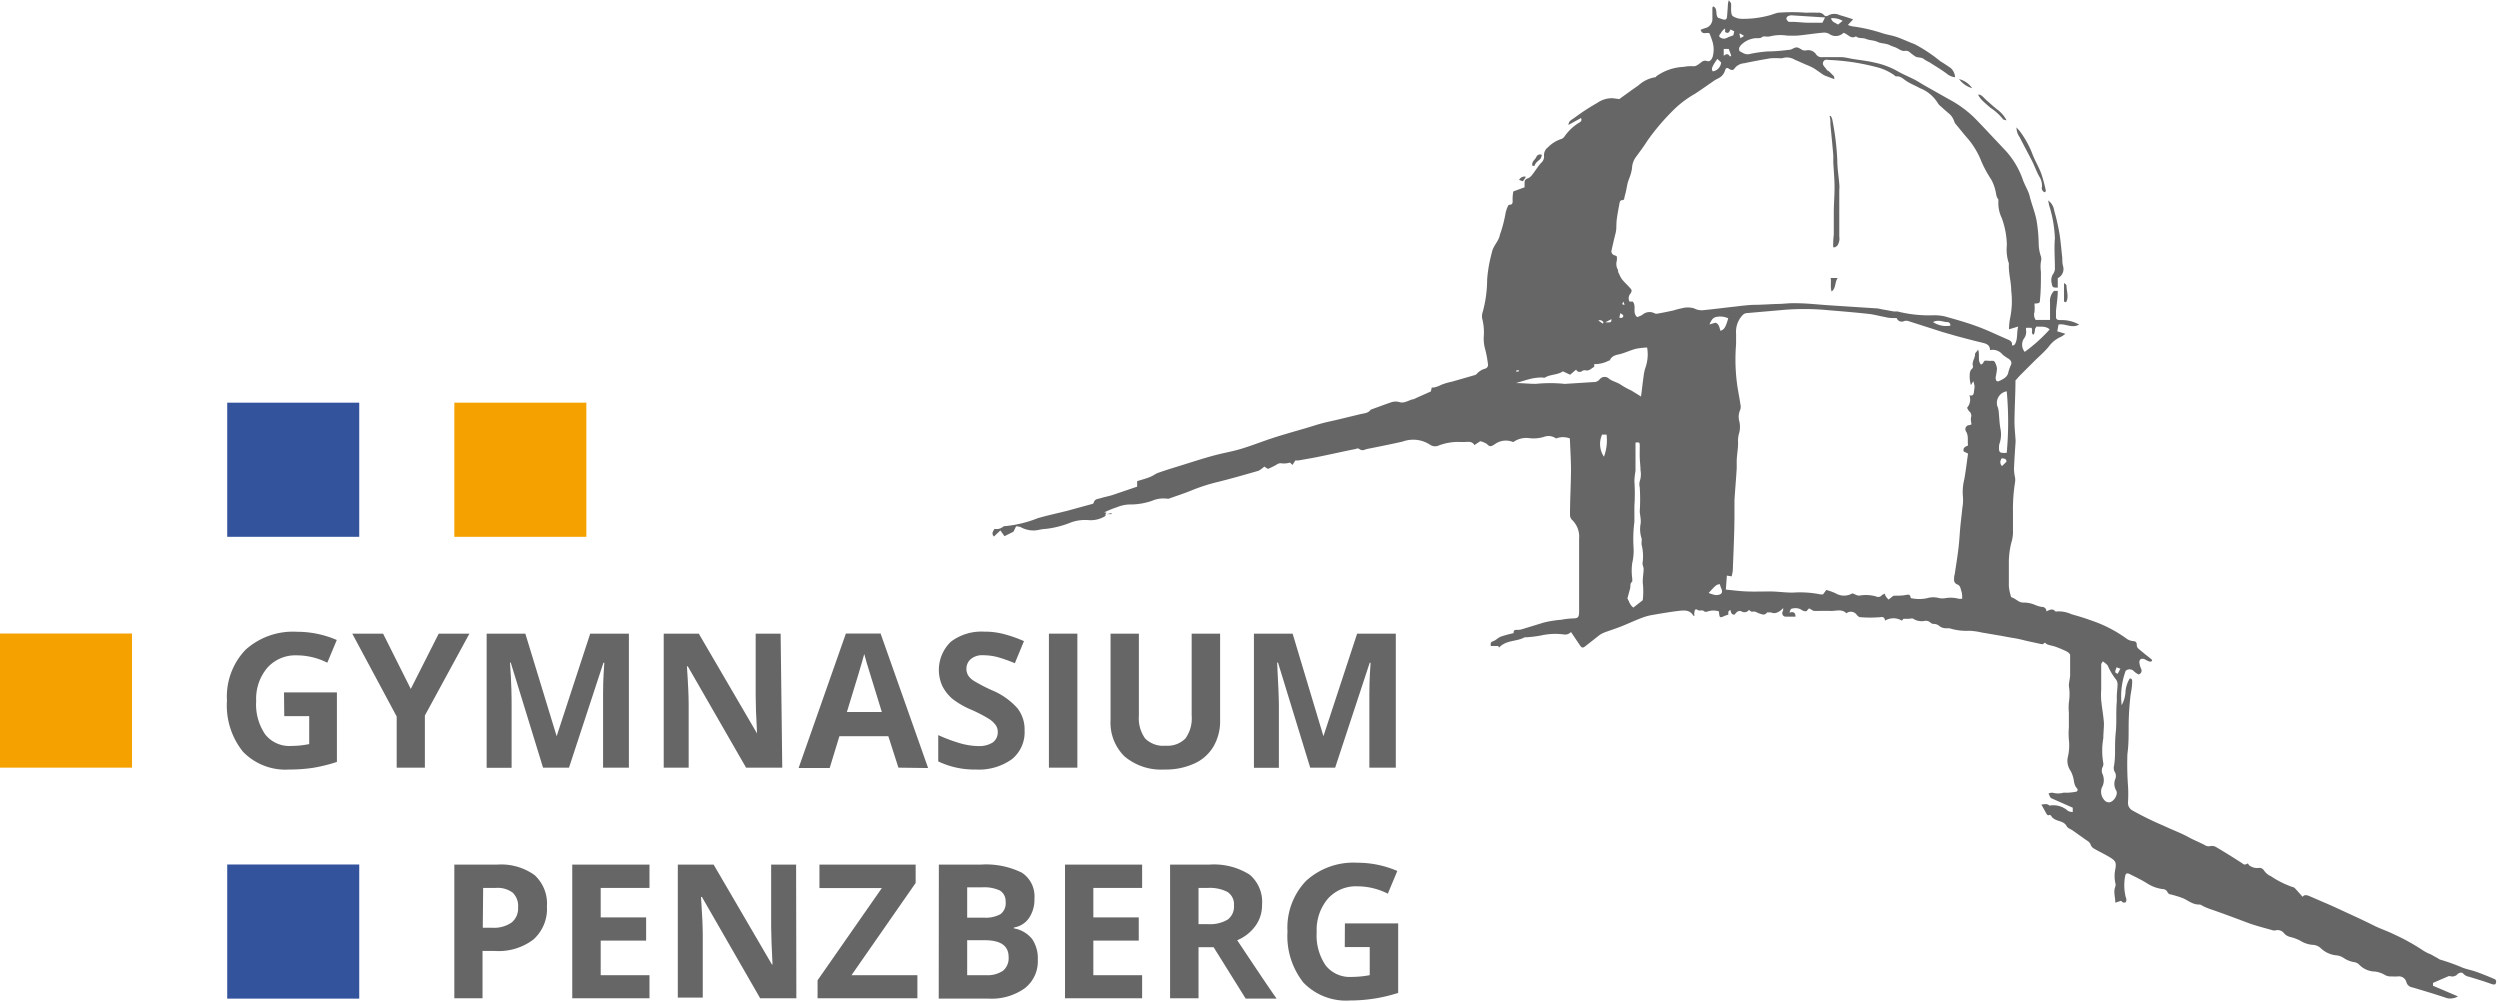 <?xml version="1.0" encoding="UTF-8"?> <svg xmlns="http://www.w3.org/2000/svg" height="80.4" viewBox="0 0 200.35 80.4" width="200.35"><g fill="#666666"><path d="M88.59 41.22c0 .05 0 .12 0 .13a2.22 2.22 0 0 1 -1.38.33 3.42 3.42 0 0 0 -1.34.17 7.64 7.64 0 0 1 -2.1.54c-.29 0-.58.11-.87.12a2.09 2.09 0 0 1 -1.09-.26 1.07 1.07 0 0 0 -.38-.07l-.21.43-.72.36-.33-.46-.52.49c-.22-.25-.06-.42.05-.62a.8.8 0 0 0 .69-.17.31.31 0 0 1 .2-.05 9.48 9.48 0 0 0 2.57-.63c.79-.23 1.6-.4 2.39-.6l1.93-.53c.07 0 .16-.06.17-.11.07-.32.36-.3.57-.37s.61-.15.91-.24l2-.68 0-.44c.35-.11.69-.2 1-.32s.47-.28.72-.36c.62-.22 1.26-.41 1.9-.61.8-.25 1.6-.51 2.4-.73s1.36-.31 2-.48 1.48-.48 2.21-.74c1.07-.38 2.17-.68 3.26-1 .45-.13.89-.28 1.34-.4s.83-.19 1.24-.29l1.82-.44c.3-.07.63-.07.83-.36.56-.2 1.11-.41 1.67-.6a1.1 1.1 0 0 1 .65 0c.34.1.66-.11 1-.22.13 0 .27-.09.4-.15l1.1-.49.07-.31a.38.38 0 0 1 .13 0 2.06 2.06 0 0 0 .63-.22 4.89 4.89 0 0 1 .85-.25l1.84-.53a.32.32 0 0 0 .17-.11 1.34 1.34 0 0 1 .64-.4.32.32 0 0 0 .24-.4 8.19 8.19 0 0 0 -.23-1.2 3.16 3.16 0 0 1 -.1-1 4.32 4.32 0 0 0 -.13-1.43 1.13 1.13 0 0 1 .06-.57 10 10 0 0 0 .34-2.56 11.51 11.51 0 0 1 .38-2.16c.1-.54.55-.89.64-1.41a10.65 10.65 0 0 0 .43-1.59 2.48 2.48 0 0 1 .22-.72c0-.05.08-.09.12-.1.27 0 .26-.19.25-.4a3.09 3.09 0 0 1 .06-.67l.9-.33c0-.16 0-.28 0-.4a.31.31 0 0 1 .24-.31.76.76 0 0 0 .33-.24c.26-.32.47-.69.75-1a.67.67 0 0 0 .24-.56.77.77 0 0 1 .32-.7 2.59 2.59 0 0 1 1-.64.54.54 0 0 0 .31-.21 3.9 3.9 0 0 1 1.15-1.1c.1-.06.3-.14.18-.39l-1 .55c0-.32.27-.42.45-.55A16.85 16.85 0 0 1 128 8.25a2.07 2.07 0 0 1 1.24-.38l.53.07c.46-.33 1-.73 1.54-1.1a2.59 2.59 0 0 1 1.28-.64c.05 0 .1 0 .15-.09a4.06 4.06 0 0 1 2.18-.75 3.28 3.28 0 0 1 .83-.05c.16 0 .36-.14.51-.26s.29-.24.53-.16.37-.1.46-.33a2.21 2.21 0 0 0 -.06-1.37 5.36 5.36 0 0 0 -.2-.53c-.26-.08-.58.16-.7-.28l.34-.12a.75.75 0 0 0 .6-.81c0-.28 0-.57 0-.85 0 0 0 0 .07-.09.39.19.14.63.38.91l.35.12c.29.09.36 0 .38-.26s.05-.67.07-1a2.74 2.74 0 0 1 .07-.27c.09.14.17.21.18.29s0 .28 0 .42 0 .5.16.59a1.41 1.41 0 0 0 .74.2 8 8 0 0 0 2.06-.25c.27-.06.53-.18.8-.24a14.21 14.21 0 0 1 2.26 0 8.75 8.75 0 0 1 .89 0 .59.59 0 0 1 .54.19c.11.14.27.08.39 0a1 1 0 0 1 .86 0c.35.1.7.21 1.08.34l-.42.45a1.85 1.85 0 0 0 .34.11 13 13 0 0 1 2.45.56c.37.12.77.17 1.14.3s.94.39 1.42.57a12.15 12.15 0 0 1 2.05 1.36c.28.17.56.36.84.55a1.08 1.08 0 0 1 .35.74 1.23 1.23 0 0 1 -.66-.28c-.44-.33-.92-.61-1.38-.91a3.14 3.14 0 0 1 -.44-.25c-.2-.18-.47-.11-.68-.21a4.61 4.61 0 0 1 -.53-.4.47.47 0 0 0 -.28-.07c-.28.06-.48-.11-.7-.22s-.37-.13-.54-.22c-.33-.17-.72-.13-1-.27s-.64-.12-.93-.24-.58 0-.8-.21c-.42.26-.64-.18-1-.28a.88.88 0 0 1 -1.14.09.86.86 0 0 0 -.52-.1c-.68.06-1.36.17-2 .23a8.81 8.81 0 0 1 -.89 0 3.51 3.51 0 0 0 -1.37.07 1 1 0 0 1 -.34 0c-.07 0-.17 0-.2 0-.17.18-.37.13-.58.14a1.84 1.84 0 0 0 -1.08.46.9.9 0 0 0 -.25.33c0 .07 0 .24.06.26.24.12.45.3.78.22a10.41 10.41 0 0 1 1.47-.21c.57 0 1.15-.06 1.72-.13.19 0 .38-.19.57-.19s.35.16.53.23a.71.71 0 0 0 .29 0 .76.76 0 0 1 .77.35.52.52 0 0 0 .48.2c.49 0 1 0 1.48 0 .34 0 .67.1 1 .15.56.09 1.12.15 1.68.28a6.48 6.48 0 0 1 1.88.7c.41.24.86.42 1.29.64.28.14.54.31.81.47l2 1.13a8.86 8.86 0 0 1 2 1.44c.62.62 1.21 1.27 1.81 1.9l.79.84a6.72 6.72 0 0 1 1.34 2.3c.11.3.27.59.4.89s.14.43.2.64c.17.59.39 1.16.5 1.76a12.65 12.65 0 0 1 .16 1.75 3.31 3.31 0 0 0 .18 1.08.73.73 0 0 1 0 .41 2.89 2.89 0 0 0 0 .83c0 .75 0 1.51-.08 2.27 0 .23-.07.25-.44.27a3.17 3.17 0 0 1 0 .69.73.73 0 0 0 .1.62h1.15c0-.24 0-.47 0-.71s0-.45 0-.68a1.17 1.17 0 0 1 .32-.94l.3 0c0 .54-.09 1.06-.14 1.58a2.34 2.34 0 0 0 0 .26c0 .37-.06.52.44.5a2.85 2.85 0 0 1 1.41.36c-.58.34-1.11-.11-1.65 0l-.1.54.65.2a2.2 2.2 0 0 1 -.35.24 2.39 2.39 0 0 0 -1 .81c-.36.43-.8.8-1.2 1.2l-1 1c-.14.14-.27.29-.45.49 0 1-.07 2.17-.08 3.29 0 .51.06 1 .09 1.53 0 0 0 .06 0 .09-.05.73-.1 1.46-.13 2.2a4.08 4.08 0 0 0 .09.69 1.42 1.42 0 0 1 0 .34 13.32 13.32 0 0 0 -.17 2.36c0 .16 0 .32 0 .48 0 .44 0 .87 0 1.31a3.22 3.22 0 0 1 -.14.74 6.66 6.66 0 0 0 -.19 1.42c0 .68 0 1.37 0 2.05a3.57 3.57 0 0 0 .14.71c0 .06.05.16.1.18.32.1.55.41.91.41a2.29 2.29 0 0 1 1 .21 2.19 2.19 0 0 0 .5.14A.34.34 0 0 1 164 49c.27-.14.51-.26.72 0a.16.16 0 0 0 .12 0 2.45 2.45 0 0 1 1.16.22c.5.15 1 .28 1.49.47a10.52 10.52 0 0 1 3 1.54 1.18 1.18 0 0 0 .47.15c.16 0 .29.08.28.3a.38.38 0 0 0 .12.29c.35.31.72.59 1.11.91 0 .14-.12.17-.26.12a3.59 3.59 0 0 1 -.34-.17c-.25-.1-.44 0-.42.28a1.81 1.81 0 0 0 .14.49.31.31 0 0 1 -.21.45 1.85 1.85 0 0 1 -.34-.23.48.48 0 0 0 -.69-.06 6 6 0 0 0 -.32 2.75 2.41 2.41 0 0 0 .31-1.14 2.46 2.46 0 0 1 .34-1c.17 0 .21.13.19.29 0 .33-.06.67-.12 1a22.16 22.16 0 0 0 -.16 2.57c0 .74 0 1.48-.1 2.21a24.11 24.11 0 0 0 .05 2.55 10.78 10.78 0 0 1 0 1.27.69.69 0 0 0 .37.7 25.51 25.51 0 0 0 2.52 1.23c.64.31 1.32.55 1.94.89.43.24.88.41 1.31.64a.57.57 0 0 0 .48.08.66.66 0 0 1 .48.11c.68.4 1.35.82 2 1.24.11.06.2.2.38.1s.15 0 .21.08a1.06 1.06 0 0 0 .76.23.42.42 0 0 1 .44.19 1.34 1.34 0 0 0 .58.48 7.31 7.31 0 0 0 1.7.85.38.38 0 0 1 .19.09c.21.22.41.45.63.7.14-.19.34-.14.54-.06.66.29 1.33.57 2 .87 1.11.52 2.2 1 3.31 1.56.49.23 1 .4 1.48.64a16.64 16.64 0 0 1 2.37 1.32 3.34 3.34 0 0 0 .57.28l.59.33a1.19 1.19 0 0 0 .15.09 15.72 15.72 0 0 1 1.67.59c.4.18.81.24 1.21.38s1 .38 1.46.58a.22.22 0 0 1 .14.31c0 .17-.19.15-.31.11s-.51-.18-.76-.26l-1.1-.34a.73.73 0 0 1 -.43-.23c-.14-.17-.33-.07-.45 0a.56.56 0 0 1 -.61.19.29.29 0 0 0 -.13 0l-1.25.54V79l2 .85a1.18 1.18 0 0 1 -.88.14c-.91-.31-1.84-.58-2.77-.86a.58.58 0 0 1 -.49-.45.61.61 0 0 0 -.66-.43 4.34 4.34 0 0 1 -.51 0 1 1 0 0 1 -.52-.1 2 2 0 0 0 -.82-.29 1.81 1.81 0 0 1 -1.31-.6.77.77 0 0 0 -.39-.16 2.09 2.09 0 0 1 -.78-.31 1.27 1.27 0 0 0 -.63-.23 2.08 2.08 0 0 1 -1.21-.55 1 1 0 0 0 -.68-.29 2.21 2.21 0 0 1 -1-.34 3.66 3.66 0 0 0 -.78-.29.91.91 0 0 1 -.5-.29.65.65 0 0 0 -.69-.24.46.46 0 0 1 -.2 0c-.62-.18-1.24-.33-1.84-.54-1-.37-2.07-.78-3.12-1.14a4.7 4.7 0 0 1 -.77-.33.28.28 0 0 0 -.2-.06c-.51 0-.85-.31-1.27-.5a7.92 7.92 0 0 0 -1-.31c-.09 0-.22-.09-.25-.17a.43.43 0 0 0 -.4-.26 3 3 0 0 1 -1.23-.45c-.44-.28-.91-.5-1.38-.74-.26-.13-.36-.07-.4.21a3.93 3.93 0 0 0 .05 1.6 1.05 1.05 0 0 1 .06.24.33.33 0 0 1 -.08.22s-.12 0-.18 0a.85.85 0 0 1 -.17-.14l-.46.15c0-.47-.17-.87 0-1.28a.51.51 0 0 0 0-.3 2.72 2.72 0 0 1 0-1.1c.11-.57 0-.7-.51-1s-.8-.42-1.19-.65a.58.58 0 0 1 -.26-.28c-.07-.25-.28-.34-.46-.47l-1-.71c-.16-.11-.39-.18-.47-.33-.19-.36-.55-.38-.85-.51a1 1 0 0 1 -.3-.19c-.1-.09-.13-.3-.34-.17 0 0-.09-.06-.12-.11-.14-.24-.27-.49-.43-.77.24 0 .45-.1.63.08a.18.18 0 0 0 .11 0 1.72 1.72 0 0 1 1.39.43.92.92 0 0 0 .39.1v-.35L164.46 64a.34.34 0 0 1 -.14-.09c-.06-.1-.1-.22-.15-.32a.7.7 0 0 1 .34-.06 1.6 1.6 0 0 0 .84 0 1.69 1.69 0 0 1 .32 0 5.51 5.51 0 0 0 .71-.08.16.16 0 0 0 .06-.28c-.24-.26-.21-.58-.3-.88a2.11 2.11 0 0 0 -.22-.54 1.39 1.39 0 0 1 -.2-1.1 4 4 0 0 0 .08-1.38 6.22 6.22 0 0 1 0-1c0-.38 0-.76 0-1.14a4.8 4.8 0 0 1 0-.85 4.11 4.11 0 0 0 0-1.31c0-.28.09-.58.1-.87 0-.53 0-1.07 0-1.6 0-.1-.16-.23-.27-.29a9 9 0 0 0 -.9-.38c-.19-.07-.41-.1-.61-.17s-.14-.1-.2-.14-.18.12-.27.11l-1.24-.27c-.32-.08-.63-.16-1-.22s-.69-.12-1-.18l-1.59-.27a5.4 5.4 0 0 0 -1-.14 4.52 4.52 0 0 1 -1.59-.2c-.09 0-.2 0-.29 0a.93.93 0 0 1 -.47-.14A.73.73 0 0 0 155 50a.39.39 0 0 1 -.3-.11.54.54 0 0 0 -.47-.13 1.24 1.24 0 0 1 -.9-.17c-.09-.06-.24 0-.36 0l-.43 0-.12.15a1.31 1.31 0 0 0 -1.36 0c0-.24-.17-.33-.36-.28a9.85 9.85 0 0 1 -1.63 0c-.09 0-.19-.1-.26-.17a.57.57 0 0 0 -.84-.14c-.36-.37-.82-.18-1.25-.19s-.87 0-1.31 0c-.12 0-.24-.11-.37-.18s-.19.2-.32.21a.64.64 0 0 1 -.38-.14.93.93 0 0 0 -.65-.09c-.18 0-.23.13-.28.34.32-.11.48 0 .48.32h-.74a.28.28 0 0 1 -.31-.35c0-.06.05-.11.06-.16a.77.77 0 0 0 0-.18 1.21 1.21 0 0 1 -.47.35.59.59 0 0 1 -.5 0c-.1 0-.28 0-.32 0-.18.27-.4.15-.6.09s-.36-.22-.6-.14c-.06 0-.16-.09-.25-.15a.44.44 0 0 1 -.57.13c-.27-.14-.44.06-.58.25-.29 0-.28-.21-.34-.38-.17.11-.17.11-.16.38a1.76 1.76 0 0 0 -.3.1c-.38.17-.4.16-.45-.27 0 0 0 0 0-.09a1.46 1.46 0 0 0 -.9 0 .33.33 0 0 1 -.28 0c-.16-.17-.37 0-.54-.12s-.22 0-.25.17 0 .2 0 .3h-.08c-.28-.5-.76-.44-1.21-.39-.74.09-1.49.22-2.23.35a4.73 4.73 0 0 0 -.81.25c-.54.21-1.07.46-1.61.67s-.86.3-1.28.46a2 2 0 0 0 -.38.2l-1.17.92c-.17.13-.27.11-.4-.09l-.72-1.07a.65.65 0 0 1 -.61.19 5.23 5.23 0 0 0 -1.76.08 9.06 9.06 0 0 1 -1.18.15s-.12 0-.16 0c-.61.35-1.42.21-2 .77-.11.13-.07-.07-.14-.07l-.58 0c0-.18-.06-.3.18-.38s.42-.3.65-.38a9.92 9.92 0 0 1 1-.27c0-.24.06-.27.31-.26a1.38 1.38 0 0 0 .45-.08l1.63-.5a8.29 8.29 0 0 1 1.41-.23 7 7 0 0 1 .92-.11c.44 0 .52-.08.53-.52V45c0-.61 0-1.23 0-1.84a1.85 1.85 0 0 0 -.57-1.5.56.56 0 0 1 -.16-.42c0-1.18.07-2.36.08-3.54 0-.85-.06-1.7-.09-2.56a1.51 1.51 0 0 0 -1.11 0 1 1 0 0 0 -.9-.15 2.83 2.83 0 0 1 -1.26.12 1.81 1.81 0 0 0 -1.27.32 1.49 1.49 0 0 0 -1.46.16c-.24.14-.38.29-.64 0a1.49 1.49 0 0 0 -.55-.23l-.46.31c-.21-.37-.58-.23-.9-.25-.07 0-.14 0-.2 0a4.39 4.39 0 0 0 -1.83.31.7.7 0 0 1 -.61-.08 2.47 2.47 0 0 0 -2.22-.26c-.87.2-1.75.37-2.63.55a2.8 2.8 0 0 0 -.28.06c-.18.06-.33.14-.53 0s-.28 0-.41 0c-1 .2-2 .43-3 .63-.49.1-1 .18-1.49.27h-.25l-.23.36-.2-.19a1.73 1.73 0 0 1 -.61.07.55.55 0 0 0 -.47.1 6.33 6.33 0 0 1 -.69.34l-.29-.19a2.11 2.11 0 0 1 -.47.34c-1.08.31-2.15.62-3.24.89a14.82 14.82 0 0 0 -2.14.69c-.58.24-1.19.43-1.79.65a.35.35 0 0 1 -.17 0 2.35 2.35 0 0 0 -1.2.18 5.4 5.4 0 0 1 -1.83.29 2.93 2.93 0 0 0 -1 .23 7.47 7.47 0 0 0 -1 .41l.19 0ZM161 26.39a5.11 5.11 0 0 1 .1-.94 6.76 6.76 0 0 0 .08-2.15c0-.7-.22-1.4-.19-2.11a.19.19 0 0 0 0-.08 3.49 3.49 0 0 1 -.16-1.47 6.68 6.68 0 0 0 -.41-2.17 2.76 2.76 0 0 1 -.27-1.33c0-.05 0-.13 0-.16-.2-.22-.17-.51-.25-.76a3.22 3.22 0 0 0 -.34-.86 9.25 9.25 0 0 1 -.77-1.42 6.44 6.44 0 0 0 -1.08-1.82c-.33-.37-.63-.76-.95-1.14a.79.79 0 0 1 -.15-.25 1.35 1.35 0 0 0 -.42-.63c-.23-.19-.45-.39-.67-.59a.83.83 0 0 1 -.22-.24 2.91 2.91 0 0 0 -1.45-1.21c-.31-.18-.66-.31-1-.52s-.5-.44-.86-.42c-.05 0-.11 0-.15-.07a4.17 4.17 0 0 0 -1.45-.67 17.71 17.71 0 0 0 -3.7-.57c-.21 0-.45-.11-.57.14s.12.41.24.59.13.1.19.16a4.16 4.16 0 0 1 .42.42c.05.06 0 .16.05.23l-.69-.26a1.2 1.2 0 0 1 -.23-.11c-.25-.17-.5-.36-.76-.52a4.78 4.78 0 0 0 -.61-.28l-.65-.29-.26-.11a1.18 1.18 0 0 0 -1-.11s-.11 0-.16 0a6.44 6.44 0 0 0 -.76 0c-.71.12-1.43.25-2.13.4a1.06 1.06 0 0 0 -.76.41c-.1.16-.24.16-.4.06s-.28-.18-.37.12a1 1 0 0 1 -.54.62 2.75 2.75 0 0 0 -.41.24c-.49.34-1 .7-1.46 1A8.17 8.17 0 0 0 134 8.93a17.8 17.8 0 0 0 -2 2.38c-.27.43-.58.84-.88 1.25a1.62 1.62 0 0 0 -.33.9 2.62 2.62 0 0 1 -.12.54c-.06.21-.16.42-.22.63s-.12.67-.22 1 0 .41-.32.42c0 0-.1.1-.11.17-.08.44-.17.89-.23 1.34s0 .76-.1 1.14-.21.87-.31 1.31a.34.34 0 0 0 .27.46.7.7 0 0 1 .14.08 1.33 1.33 0 0 1 0 .35.91.91 0 0 0 .1.74c0 .08 0 .2.08.29a1.92 1.92 0 0 0 .25.47c.18.22.39.41.58.62s.25.27.06.54a.56.56 0 0 0 -.05.61.86.86 0 0 1 .16 0 .24.24 0 0 1 .1 0c.32.38-.06.89.35 1.24a1.77 1.77 0 0 0 .42-.18.86.86 0 0 1 1-.11.44.44 0 0 0 .28 0c.42-.07.84-.16 1.25-.25a5 5 0 0 1 .61-.16 1.82 1.82 0 0 1 1 0 1.28 1.28 0 0 0 .8.14c.83-.08 1.66-.19 2.49-.28.48-.06 1-.12 1.44-.14.64 0 1.27-.05 1.91-.07.49 0 1-.08 1.48-.06 1 0 2 .13 3.07.19l3.4.22a2 2 0 0 1 .42.07l1 .18c.09 0 .19 0 .29 0a10.33 10.33 0 0 0 2.77.31 3.94 3.94 0 0 1 1 .08c.87.24 1.75.49 2.6.8s1.64.7 2.46 1.05c.17.07.34.17.35.34s0 .15.11.14a.27.27 0 0 0 .14-.12c.23-.43.11-.91.25-1.39Zm-9.05-.9c-.33 0-.6 0-.86-.08-.44-.07-.86-.2-1.3-.25-1.09-.12-2.18-.21-3.27-.3a20 20 0 0 0 -3.87 0l-2.64.23a.52.52 0 0 0 -.3.11 1.92 1.92 0 0 0 -.58 1.54c0 .28 0 .57 0 .84a15 15 0 0 0 .09 3.28c.07.5.18 1 .25 1.51a.86.86 0 0 1 0 .45 1.36 1.36 0 0 0 -.08.95 1.92 1.92 0 0 1 0 .88 2.23 2.23 0 0 0 -.1.84c0 .46-.09.93-.11 1.4 0 .21 0 .42 0 .64-.05.86-.13 1.72-.18 2.58 0 .37 0 .74 0 1.1 0 1.48-.08 3-.13 4.43 0 .18-.06.36-.09.55l-.39-.06-.08 1.12c.6.06 1.16.13 1.72.15s1.22 0 1.83 0 1.23.1 1.85.09a8.24 8.24 0 0 1 2.16.14.88.88 0 0 0 .23 0l.26-.35a4.44 4.44 0 0 1 .75.27 1.32 1.32 0 0 0 1.34 0c.23.08.4.2.56.18a3 3 0 0 1 1.34.07.37.37 0 0 0 .49-.14s.09 0 .15-.07.1.16.15.22a2.11 2.11 0 0 0 .21.24l.39-.31c.39 0 .7 0 1-.06s.34 0 .39.25a3 3 0 0 0 1.34 0 1.69 1.69 0 0 1 .92 0 1.45 1.45 0 0 0 .55 0 2.47 2.47 0 0 1 1.05.06c.07 0 .17 0 .26 0 0-.24 0-.43-.07-.63s-.07-.44-.34-.53a.39.39 0 0 1 -.24-.42c0-.12 0-.25.05-.38.1-.67.21-1.35.29-2s.1-1.13.15-1.7.12-1.07.17-1.6a3.66 3.66 0 0 0 .05-.93 4.05 4.05 0 0 1 .11-1.39c.12-.68.2-1.37.3-2.06l-.35-.17c-.08-.31.14-.39.35-.48-.06-.38.06-.76-.16-1.12a.33.33 0 0 1 .18-.5A.53.53 0 0 0 158 34a1.68 1.68 0 0 1 -.05-.52.46.46 0 0 0 -.15-.53 1.38 1.38 0 0 1 -.16-.27 1 1 0 0 0 .19-1c.28.07.34-.07.36-.27s.05-.31.05-.46a1.9 1.9 0 0 0 -.1-.4l-.19.31a2.4 2.4 0 0 1 -.1-.69c0-.22 0-.45.18-.61a.26.26 0 0 0 .09-.19c-.13-.37.18-.67.16-1 0-.08.13-.18.25-.35.15.46-.07.88.23 1.2a1 1 0 0 0 .17-.12c0-.06.08-.14.11-.18s.31 0 .45 0 .33-.05.4.14a1.48 1.48 0 0 1 .15.48 5.65 5.65 0 0 1 -.11.7c0 .27.09.4.34.27s.61-.28.68-.68a3.48 3.48 0 0 1 .21-.59c.08-.21 0-.35-.19-.49a3.54 3.54 0 0 1 -.49-.34 1 1 0 0 0 -1-.35c0-.41-.28-.51-.59-.59-.72-.17-1.43-.36-2.14-.55l-1.07-.31-2.75-.88a.56.56 0 0 0 -.33 0A.43.43 0 0 1 152 25.49Zm-26.7 4.27c-.43.3-1 .23-1.42.49-.07.05-.19 0-.29 0a4.65 4.65 0 0 0 -.75.08c-.41.09-.81.23-1.31.37.61 0 1.12.07 1.63.06a11.28 11.28 0 0 1 2.25 0 .25.25 0 0 0 .12 0l2.21-.14a.61.61 0 0 0 .49-.2.51.51 0 0 1 .71-.12c.28.26.66.3 1 .53a6.36 6.36 0 0 0 .85.47l.57.35.2.13c.08-.57.13-1.1.21-1.64a3.27 3.27 0 0 1 .15-.69 3.18 3.18 0 0 0 .13-1.6 6.21 6.21 0 0 0 -.89.1c-.38.1-.74.26-1.11.38s-.81.1-1 .57l-.07 0a2.41 2.41 0 0 1 -1.17.28c0 .09 0 .2 0 .22-.23.11-.41.37-.72.27-.07 0-.17 0-.25.07s-.35.14-.48-.12l-.48.41ZM168.52 53c-.07.12-.13.18-.13.24 0 .34 0 .68 0 1s0 .68 0 1a6.47 6.47 0 0 0 0 .88c.06.62.18 1.23.22 1.85 0 .4-.05.8-.05 1.19a5.65 5.65 0 0 0 0 2 .54.54 0 0 1 -.06.32.65.65 0 0 0 0 .56 1.22 1.22 0 0 1 -.07 1.1 1 1 0 0 0 .33 1.09.51.51 0 0 0 .24.07c.38 0 .78-.63.59-.95a1.06 1.06 0 0 1 -.08-.9.64.64 0 0 0 0-.53.67.67 0 0 1 -.09-.56 6.79 6.79 0 0 0 .08-1.1c0-.53 0-1.06.06-1.6.08-.8 0-1.61.08-2.42 0-.14 0-.29 0-.43 0-.32.06-.65.06-1a.62.62 0 0 0 -.12-.35 5 5 0 0 1 -.67-1.13A2.19 2.19 0 0 0 168.52 53ZM131.07 35.47q0 .78 0 1.53c0 .24 0 .49 0 .73a5.71 5.71 0 0 0 -.09.82 14.25 14.25 0 0 1 0 2c0 .42 0 .84 0 1.28a10.58 10.58 0 0 0 -.07 2 4.26 4.26 0 0 1 -.1 1.28 4.46 4.46 0 0 0 0 1.26c0 .08 0 .21 0 .24-.21.14-.12.36-.17.54l-.22.81c.13.2.19.53.48.73l.75-.59a6.18 6.18 0 0 0 0-1.42s0-.05 0-.08c0-.32.06-.64.07-1 0-.15-.09-.3-.09-.45a3.74 3.74 0 0 0 -.07-1.49 1.1 1.1 0 0 1 0-.25 1.07 1.07 0 0 0 0-.25 2.41 2.41 0 0 1 -.07-1.25s0-.1 0-.16c0-.26-.07-.52-.08-.78a15.22 15.22 0 0 0 0-1.91 1.06 1.06 0 0 1 0-.5 1.71 1.71 0 0 0 .06-.87c0-.33-.05-.67-.06-1s0-.62 0-.93S131.39 35.43 131.07 35.47Zm29.75.82a27.06 27.06 0 0 0 0-4.93.94.94 0 0 0 -.76 1.17 1.49 1.49 0 0 1 .11.4c.05.47.06.94.14 1.4a2.28 2.28 0 0 1 -.05 1.16 1 1 0 0 0 -.06.34C160.19 36.27 160.25 36.32 160.82 36.29Zm1.44-8.09a12.81 12.81 0 0 0 2-1.8c-.32-.29-.7-.2-1.05-.23 0 0-.1.12-.12.19s0 .34-.14.47c-.22-.15 0-.39-.16-.56h-.42a.63.63 0 0 0 0 .21.87.87 0 0 1 -.14.61A.9.9 0 0 0 162.26 28.2Zm-16-26.8-2.66-.17a.56.56 0 0 0 -.29.06c-.07 0-.16.15-.15.22a.49.49 0 0 0 .19.24s.14 0 .21 0c.43 0 .86.06 1.29.07s.81 0 1.2 0ZM137 26l.48-.14c.31.11.31.42.4.65.3-.1.41-.27.62-1a1.52 1.52 0 0 0 -1-.1.55.55 0 0 0 -.3.21A1.63 1.63 0 0 0 137 26Zm-8.61 8.83a1.84 1.84 0 0 0 .15 1.77 3.75 3.75 0 0 0 .21-1.77ZM138.68 2.36c-.08.2-.18.38-.43.2l0-.28a1.08 1.08 0 0 0 -.34.37c-.07.1-.2.22-.08.33a.59.59 0 0 0 .37.12.94.94 0 0 0 .3-.12l.41-.15.07-.32Zm-1.75 45.16a3.33 3.33 0 0 0 .55.17c.48 0 .62-.18.46-.54-.05-.11-.08-.23-.12-.34C137.53 46.87 137.53 46.87 136.93 47.52Zm.7-42.8c-.45.64-.51.83-.36 1a.79.79 0 0 0 .66-.72ZM156.3 26.1a.25.25 0 0 0 -.25-.29c-.35 0-.69-.23-1.14 0A1.92 1.92 0 0 0 156.3 26.1ZM147.67 1.67a1.58 1.58 0 0 0 -.93-.21c.07.32.35.36.56.51Zm-9 2.85.07-.07-.2-.53-.4 0v.56C138.32 4.31 138.5 4.28 138.63 4.52ZM160.8 37c0-.26-.21-.24-.36-.28a.44.44 0 0 0 0 .63Zm8.82 16.48c-.15.41-.15.41.09.52l.22-.41Zm-40.49-27.9-.48.25C129.12 25.86 129.16 25.83 129.13 25.54Zm.64-.13c.19.07.31 0 .32-.12s-.12-.13-.23-.24ZM139.48 2.7l-.09 0 .09.36.29-.18Zm-11.37 23 .33.23s.07-.06.06-.09S128.39 25.61 128.11 25.67Zm2-1.54c0 .1-.27.24.08.27Zm-8.38 5.59v-.07l-.21 0v.12Z"></path><path d="M164.13 16.06a1.15 1.15 0 0 1 .49.81 16.52 16.52 0 0 1 .42 1.82c.11.65.15 1.3.23 1.94 0 .24 0 .48.07.72a.81.81 0 0 1 -.43.94v.76c-.36 0-.44 0-.48-.33a.92.92 0 0 1 .13-.8.73.73 0 0 0 .12-.44c0-.79-.07-1.59 0-2.37a10 10 0 0 0 -.47-2.68A2.35 2.35 0 0 0 164.13 16.06Z"></path><path d="M161.6 10.21c.14.16.23.25.3.35a7.45 7.45 0 0 1 1 1.84c.21.53.5 1 .7 1.55a11.47 11.47 0 0 1 .35 1.31s0 .09-.07.15a.34.34 0 0 1 -.24-.41 1.35 1.35 0 0 0 -.21-.85c-.22-.39-.37-.82-.57-1.23-.33-.64-.68-1.28-1-1.92A1.35 1.35 0 0 1 161.6 10.21Z"></path><path d="M158.57 7.56a1.45 1.45 0 0 1 .25.11c.15.13.28.28.43.41s.5.45.76.66a2.57 2.57 0 0 1 .8.91c-.16-.05-.27-.05-.29-.1a4.28 4.28 0 0 0 -1-.91c-.24-.2-.48-.41-.7-.63a2.42 2.42 0 0 1 -.27-.36Z"></path><path d="M165.52 24.22c-.05 0-.11-.06-.11-.08 0-.48 0-1 0-1.46.07.06.2.13.2.2 0 .43.19.86 0 1.29Z"></path><path d="M158.05 7.07A2 2 0 0 1 157 6.34 1.81 1.81 0 0 1 158.05 7.07Z"></path><path d="M123.56 12.41a.71.71 0 0 1 -.11.32c-.17.17-.4.29-.47.56 0 0-.1 0-.17 0-.1-.34.23-.49.32-.73A.32.32 0 0 1 123.56 12.41Z"></path><path d="M122.28 14.16a1.48 1.48 0 0 1 -.24.36c-.05 0-.18-.06-.3-.1A.49.49 0 0 1 122.28 14.16Z"></path><path d="M88.6 41.22l.48-.1v.08l-.49 0Z"></path><path d="M146.91 19.82c0-.32 0-.65.05-1l0-1.78c0-.67.06-1.33.06-2s-.06-1.31-.1-2c0-.2 0-.39 0-.59-.07-.82-.15-1.64-.23-2.46 0-.23 0-.47-.07-.7l.09 0a1.08 1.08 0 0 1 .12.24 21.28 21.28 0 0 1 .41 3.29c0 .64.11 1.28.16 1.93a2.48 2.48 0 0 1 0 .47c0 .27 0 .54 0 .8v.85c0 .7 0 1.39 0 2.09a1 1 0 0 1 -.16.73l-.16.12Z"></path><path d="M146.71 22.28h.56c-.25.35-.11.78-.48 1.09C146.65 23 146.78 22.65 146.71 22.28Z"></path><path d="M22.76 55.49H27v5.57a12.55 12.55 0 0 1 -1.95.48 12.77 12.77 0 0 1 -1.87.13 4.73 4.73 0 0 1 -3.71-1.43 5.91 5.91 0 0 1 -1.28-4.1 5.42 5.42 0 0 1 1.48-4.06 5.67 5.67 0 0 1 4.13-1.45 8 8 0 0 1 3.19.66l-.76 1.82a5.42 5.42 0 0 0 -2.44-.59 3 3 0 0 0 -2.37 1 3.85 3.85 0 0 0 -.89 2.66 4.25 4.25 0 0 0 .72 2.67 2.46 2.46 0 0 0 2.08.93 7.29 7.29 0 0 0 1.45-.15V57.39h-2Z"></path><path d="M32.92 55.21l2.24-4.43h2.46l-3.57 6.56v4.18H31.79v-4.1l-3.56-6.64H30.7Z"></path><path d="M43.52 61.52 40.93 53.1h-.06C41 54.81 41 56 41 56.53v5H39V50.78h3.1L44.61 59h0l2.69-8.22h3.1V61.52H48.33V56.44c0-.24 0-.52 0-.83s0-1.15.1-2.5h-.07L45.6 61.52Z"></path><path d="M62.69 61.52h-2.9L55.12 53.4h-.07c.1 1.43.14 2.46.14 3.07v5.05h-2V50.78H56l4.67 8h0c-.08-1.4-.11-2.39-.11-3V50.78h2Z"></path><path d="M72 61.52 71.19 59H67.27l-.78 2.55H64l3.79-10.78h2.78l3.81 10.78Zm-1.33-4.46c-.72-2.32-1.12-3.63-1.21-3.93s-.16-.55-.2-.72q-.24.93-1.39 4.65Z"></path><path d="M82.11 58.54a2.78 2.78 0 0 1 -1 2.29 4.55 4.55 0 0 1 -2.92.84 6.73 6.73 0 0 1 -3-.65V58.91a12.89 12.89 0 0 0 1.84.68 5.54 5.54 0 0 0 1.38.2 2 2 0 0 0 1.15-.29 1 1 0 0 0 .4-.85.91.91 0 0 0 -.18-.56 2 2 0 0 0 -.51-.47 11.81 11.81 0 0 0 -1.4-.73A6.69 6.69 0 0 1 76.32 56a3.42 3.42 0 0 1 -.79-1 3.13 3.13 0 0 1 .67-3.57 4.05 4.05 0 0 1 2.67-.81 6 6 0 0 1 1.6.2 10.48 10.48 0 0 1 1.59.56l-.73 1.77a12 12 0 0 0 -1.42-.5 4.82 4.82 0 0 0 -1.11-.14 1.42 1.42 0 0 0 -1 .31 1 1 0 0 0 -.35.78 1 1 0 0 0 .14.53 1.44 1.44 0 0 0 .45.43 12.78 12.78 0 0 0 1.44.75 5.65 5.65 0 0 1 2.06 1.45A2.76 2.76 0 0 1 82.11 58.54Z"></path><path d="M84.06 61.52V50.78h2.28V61.52Z"></path><path d="M97.78 50.78v6.95a4 4 0 0 1 -.53 2.09 3.38 3.38 0 0 1 -1.54 1.37 5.46 5.46 0 0 1 -2.38.48 4.56 4.56 0 0 1 -3.22-1.06A3.79 3.79 0 0 1 89 57.7V50.78h2.27v6.58a2.77 2.77 0 0 0 .5 1.82 2.05 2.05 0 0 0 1.65.58A2 2 0 0 0 95 59.18a2.75 2.75 0 0 0 .5-1.84V50.78Z"></path><path d="M105 61.52l-2.58-8.42h-.07c.09 1.71.14 2.85.14 3.43v5h-2V50.78h3.1L106.06 59h0l2.7-8.22h3.1V61.52h-2.12V56.44c0-.24 0-.52 0-.83s0-1.15.1-2.5h-.07l-2.77 8.41Z"></path><path d="M43.83 72.64a3.28 3.28 0 0 1 -1.08 2.65 4.59 4.59 0 0 1 -3.08.92h-1V80H36.41V69.29h3.43a4.58 4.58 0 0 1 3 .84A3.09 3.09 0 0 1 43.83 72.64Zm-5.14 1.71h.75A2.47 2.47 0 0 0 41 73.93a1.45 1.45 0 0 0 .52-1.21 1.48 1.48 0 0 0 -.43-1.18 2 2 0 0 0 -1.37-.38h-1Z"></path><path d="M52.05 80H45.86V69.29h6.19v1.87H48.14v2.36h3.64v1.86H48.14v2.77h3.91Z"></path><path d="M63.82 80h-2.9l-4.67-8.12h-.07c.1 1.43.14 2.45.14 3.07v5h-2V69.29h2.87l4.67 8h.05c-.07-1.4-.11-2.39-.11-3V69.29h2Z"></path><path d="M73.52 80h-8V78.56l5.15-7.39h-5V69.29h7.71v1.47l-5.14 7.39h5.28Z"></path><path d="M75.24 69.29h3.34a6.5 6.5 0 0 1 3.32.65 2.27 2.27 0 0 1 1 2.07 2.62 2.62 0 0 1 -.45 1.58 1.79 1.79 0 0 1 -1.2.74v.07a2.38 2.38 0 0 1 1.47.86 2.77 2.77 0 0 1 .45 1.66 2.73 2.73 0 0 1 -1.06 2.29 4.58 4.58 0 0 1 -2.88.82h-4Zm2.27 4.25h1.33a2.45 2.45 0 0 0 1.34-.28 1.09 1.09 0 0 0 .41-1 1 1 0 0 0 -.45-.89 3 3 0 0 0 -1.43-.26h-1.2Zm0 1.81v2.8H79a2.22 2.22 0 0 0 1.39-.36 1.32 1.32 0 0 0 .44-1.1c0-.89-.63-1.34-1.91-1.34Z"></path><path d="M91.53 80H85.35V69.29h6.18v1.87H87.62v2.36h3.64v1.86H87.62v2.77h3.91Z"></path><path d="M96.05 75.91V80H93.77V69.29H96.9a5.36 5.36 0 0 1 3.24.8 2.85 2.85 0 0 1 1 2.42 2.81 2.81 0 0 1 -.52 1.68 3.44 3.44 0 0 1 -1.47 1.16c1.61 2.42 2.67 4 3.16 4.68H99.83l-2.57-4.12Zm0-1.85h.74a2.79 2.79 0 0 0 1.59-.36 1.29 1.29 0 0 0 .51-1.13 1.18 1.18 0 0 0 -.52-1.09 3.14 3.14 0 0 0 -1.63-.32h-.69Z"></path><path d="M107.78 74h4.27v5.57a12.46 12.46 0 0 1 -2 .47 12.86 12.86 0 0 1 -1.87.14 4.75 4.75 0 0 1 -3.72-1.43 6 6 0 0 1 -1.28-4.1 5.42 5.42 0 0 1 1.49-4.06 5.63 5.63 0 0 1 4.12-1.45 8 8 0 0 1 3.19.66l-.76 1.82a5.38 5.38 0 0 0 -2.44-.59 3 3 0 0 0 -2.37 1 3.86 3.86 0 0 0 -.89 2.67 4.25 4.25 0 0 0 .72 2.67 2.46 2.46 0 0 0 2.08.92 8 8 0 0 0 1.45-.14V75.9h-2Z"></path></g><path d="M18.21 69.28H28.79V80.03H18.21Z" fill="#34539d"></path><path d="M0 50.77H10.58V61.52H0Z" fill="#f5a201"></path><path d="M18.21 32.27H28.79V43.02H18.21Z" fill="#34539d"></path><path d="M36.41 32.27H46.99V43.02H36.41Z" fill="#f5a201"></path></svg> 